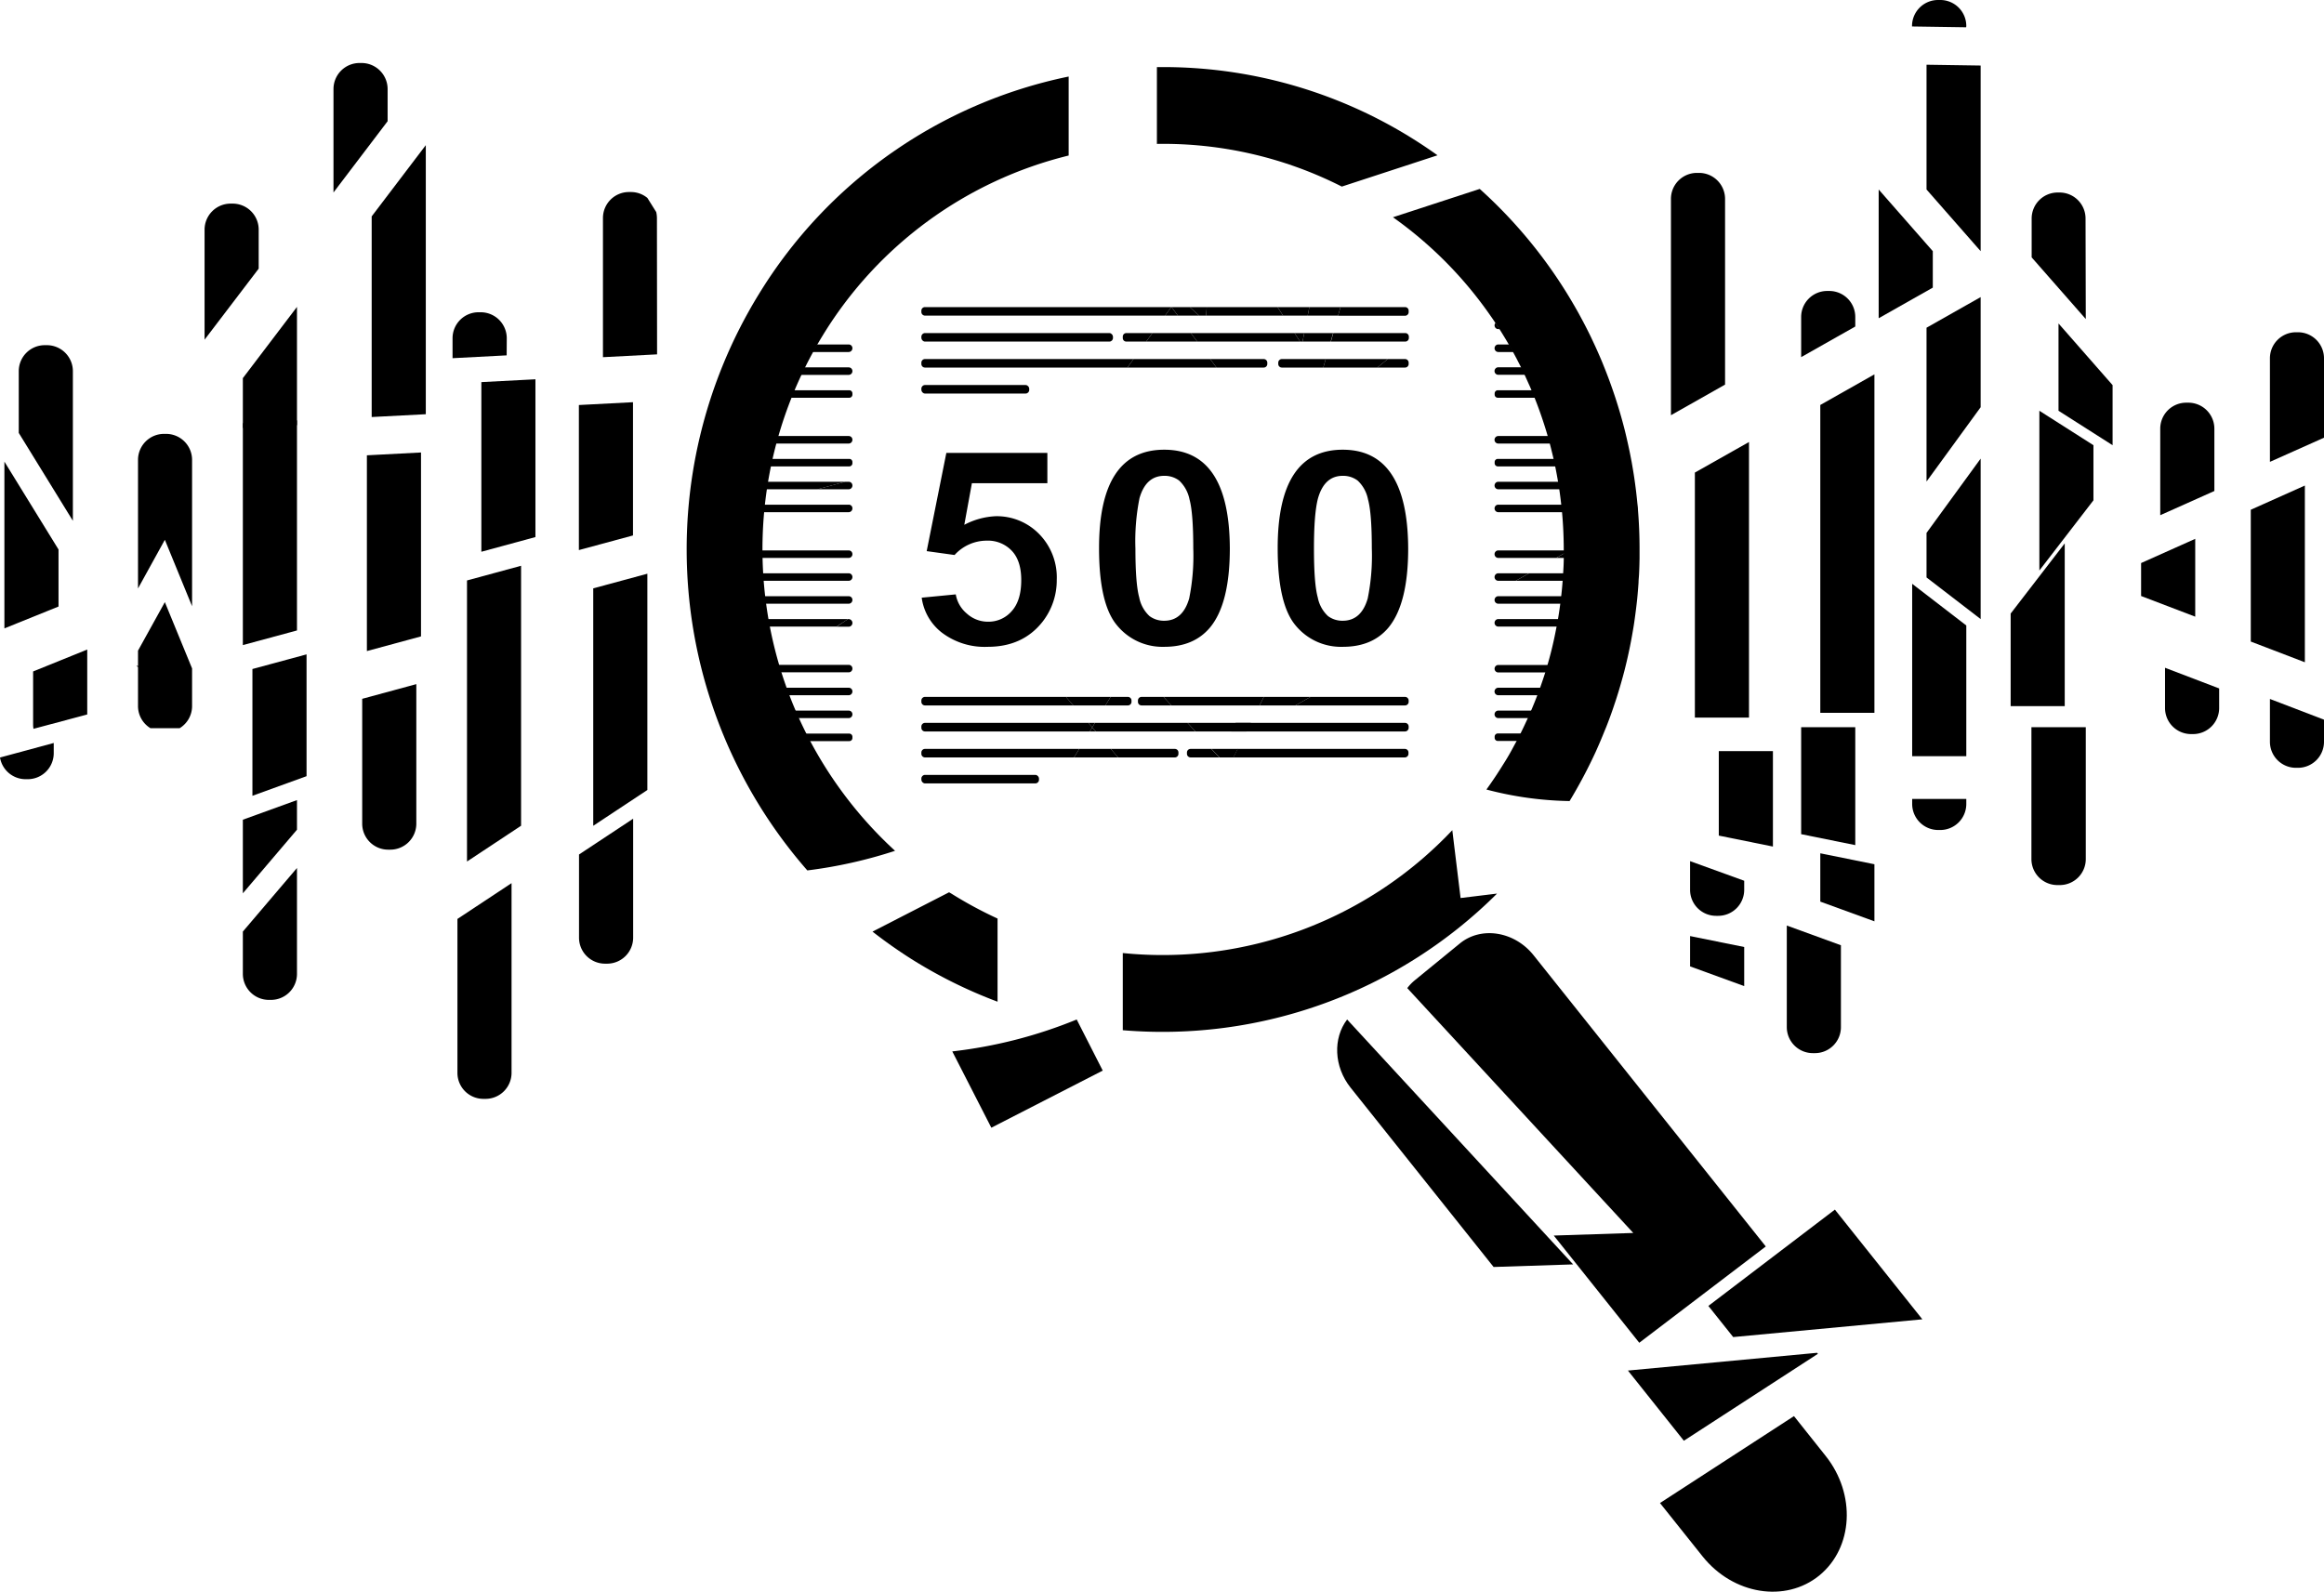 <svg xmlns="http://www.w3.org/2000/svg" viewBox="0 0 485.65 332.68"><g id="Layer_2" data-name="Layer 2"><g id="Layer_1-2" data-name="Layer 1"><path d="M206.41,135.2a14.82,14.82,0,0,1-9.54-2.93,11.12,11.12,0,0,1-4.26-7.34l7.12-.69a6.64,6.64,0,0,0,2.3,4,6.52,6.52,0,0,0,4.45,1.71,6.37,6.37,0,0,0,4.93-2.2q2-2.2,2-6.5,0-4.07-2-6.15a6.84,6.84,0,0,0-5.18-2.09,9.05,9.05,0,0,0-6.75,3l-5.83-.81,4.11-20.53h21.11V101H203.1l-1.59,8.7a15.53,15.53,0,0,1,6.56-1.8,12.36,12.36,0,0,1,9.05,3.69,12.92,12.92,0,0,1,3.71,9.59,14.05,14.05,0,0,1-3,8.82Q213.71,135.2,206.41,135.2Z"/><path d="M243.29,135.2a12.28,12.28,0,0,1-9.85-4.47q-3.78-4.45-3.77-16.18Q229.67,94,243.29,94T257,114.61q0,11.6-4.17,16.59Q249.43,135.21,243.29,135.2Zm0-5.45q3.86,0,5.21-4.64a44.71,44.71,0,0,0,.86-10.5q0-7.36-.79-10.24a7.36,7.36,0,0,0-2.15-3.91,5,5,0,0,0-3.13-1q-3.81,0-5.16,4.64a45.55,45.55,0,0,0-.86,10.56q0,7.36.8,10.24a7.11,7.11,0,0,0,2.15,3.88A5,5,0,0,0,243.29,129.75Z"/><path d="M280.59,135.2a12.28,12.28,0,0,1-9.85-4.47Q267,126.28,267,114.55,267,94,280.59,94t13.68,20.65q0,11.6-4.17,16.59Q286.73,135.21,280.59,135.2Zm0-5.45q3.87,0,5.22-4.64a44.71,44.71,0,0,0,.86-10.5q0-7.36-.8-10.24a7.29,7.29,0,0,0-2.15-3.91,5,5,0,0,0-3.13-1c-2.54,0-4.25,1.55-5.15,4.64-.58,2.13-.86,5.65-.86,10.56s.26,8.32.8,10.24a7.11,7.11,0,0,0,2.14,3.88A5,5,0,0,0,280.59,129.75Z"/><path d="M374.89,296l-28,18.17,8.89,11.14c6.38,8,17.31,9.78,24.41,4h0c7.1-5.81,7.69-17,1.31-25Z"/><polygon points="340.19 286.48 351.88 301.15 379.89 282.98 379.72 282.77 340.19 286.48"/><path d="M320.53,199.74c-4-5.08-11-6.2-15.48-2.52l-9.41,7.69a9.59,9.59,0,0,0-1.56,1.63l47.23,51.18-16.62.54,17.87,22.41L369,260.54Z"/><polygon points="383.44 252.84 357 272.97 362.19 279.48 401.72 275.77 383.44 252.84"/><path d="M282.23,227.34l29.89,37.49,16.62-.54L281.51,213.1C278.54,217,278.72,222.93,282.23,227.34Z"/><path d="M15.23,77.58a5.44,5.44,0,0,0-5.44-5.43H9.35a5.43,5.43,0,0,0-5.43,5.43V90.49l11.31,18.37Z"/><polygon points="12.23 114.86 0.92 96.49 0.92 131.35 12.23 126.78 12.23 114.86"/><path d="M6.92,140.35v11.08a5.4,5.4,0,0,0,.08.91l11.23-3V135.77Z"/><path d="M5.35,162.87h.44a5.44,5.44,0,0,0,5.44-5.44V155.3L0,158.34A5.43,5.43,0,0,0,5.35,162.87Z"/><path d="M31.27,140h.31l3-.8h-6.1A5.36,5.36,0,0,0,31.27,140Z"/><path d="M40.14,126.72V96.13a5.44,5.44,0,0,0-5.43-5.44h-.44a5.44,5.44,0,0,0-5.43,5.44V123l5.61-10.17Z"/><path d="M40.14,147.61v-7.89l-5.69-13.86L28.84,136v11.58a5.41,5.41,0,0,0,2.6,4.63h6.1A5.41,5.41,0,0,0,40.14,147.61Z"/><path d="M34.54,139.24l-3,.8h.13A5.36,5.36,0,0,0,34.54,139.24Z"/><path d="M54.06,48a5.44,5.44,0,0,0-5.44-5.44h-.43A5.45,5.45,0,0,0,42.75,48V71L54.06,56.15Z"/><polygon points="62.06 87.87 50.75 88.46 50.75 134.84 62.06 131.78 62.06 87.87"/><polygon points="64.06 136.78 52.75 139.84 52.75 166.34 64.06 162.24 64.06 136.78"/><path d="M50.75,194.72v8.85A5.44,5.44,0,0,0,56.19,209h.43a5.43,5.43,0,0,0,5.44-5.43V181.43Z"/><polygon points="62.06 167.24 50.75 171.34 50.75 186.72 62.06 173.43 62.06 167.24"/><polygon points="62.06 64.15 50.75 79.04 50.75 89.46 62.06 88.87 62.06 64.15"/><polygon points="87.98 94.58 76.67 95.17 76.67 136.09 87.98 133.02 87.98 94.58"/><path d="M81.11,177.6h.43A5.44,5.44,0,0,0,87,172.16V143l-11.31,3.07v26.07A5.43,5.43,0,0,0,81.11,177.6Z"/><path d="M81,18.61a5.45,5.45,0,0,0-5.44-5.44h-.43a5.44,5.44,0,0,0-5.44,5.44V40.23L81,25.34Z"/><polygon points="88.98 30.34 77.67 45.23 77.67 87.17 88.98 86.58 88.98 30.34"/><polygon points="111.89 79.28 100.59 79.87 100.59 115.33 111.89 112.26 111.89 79.28"/><path d="M95.59,192.08v32.18a5.43,5.43,0,0,0,5.43,5.43h.44a5.44,5.44,0,0,0,5.44-5.43V184.6Z"/><polygon points="108.89 118.26 97.59 121.33 97.59 180.08 108.89 172.6 108.89 118.26"/><path d="M105.9,70.7a5.44,5.44,0,0,0-5.44-5.43H100a5.43,5.43,0,0,0-5.43,5.43v4.17l11.31-.59Z"/><path d="M133.29,41.38l1.84,2.94A5.4,5.4,0,0,0,133.29,41.38Z"/><path d="M121,178.61V196a5.43,5.43,0,0,0,5.44,5.43h.43a5.44,5.44,0,0,0,5.44-5.43V171.13Z"/><polygon points="132.28 84.07 120.97 84.66 120.97 114.98 132.28 111.92 132.28 84.07"/><polygon points="135.28 119.92 123.97 122.98 123.97 172.61 135.28 165.13 135.28 119.92"/><path d="M137.28,45.58a5.79,5.79,0,0,0-.15-1.26l-1.84-2.94a5.37,5.37,0,0,0-3.45-1.24h-.43A5.43,5.43,0,0,0,126,45.58V74.66l11.31-.59Z"/><polygon points="359.18 174.66 370.49 176.95 370.49 157 359.18 157 359.18 174.66"/><path d="M360.49,41.58a5.44,5.44,0,0,0-5.44-5.44h-.43a5.43,5.43,0,0,0-5.44,5.44V86.79l11.31-6.4Z"/><polygon points="354.18 98.78 354.18 150 365.49 150 365.49 92.39 354.18 98.78"/><path d="M353.18,180v6a5.43,5.43,0,0,0,5.44,5.43h.43a5.44,5.44,0,0,0,5.44-5.43v-1.9Z"/><polygon points="364.49 197.95 353.18 195.66 353.18 202 364.49 206.12 364.49 197.95"/><path d="M373.39,193.46V214.7a5.44,5.44,0,0,0,5.44,5.43h.44a5.43,5.43,0,0,0,5.43-5.43V197.58Z"/><polygon points="376.39 174.36 387.7 176.65 387.7 152 376.39 152 376.39 174.36"/><path d="M382.27,60.82h-.44a5.44,5.44,0,0,0-5.44,5.44v8.39l11.31-6.4v-2A5.43,5.43,0,0,0,382.27,60.82Z"/><polygon points="380.39 149 391.7 149 391.7 78.25 380.39 84.65 380.39 149"/><polygon points="391.7 180.65 380.39 178.36 380.39 188.46 391.7 192.58 391.7 180.65"/><path d="M410.9,5.44A5.43,5.43,0,0,0,405.47,0H405a5.44,5.44,0,0,0-5.44,5.44v.09l11.31.17Z"/><polygon points="392.59 39.61 392.59 66.52 403.9 60.12 403.9 52.5 392.59 39.61"/><polygon points="413.9 13.7 402.59 13.53 402.59 39.61 413.9 52.5 413.9 13.7"/><path d="M399.59,168.05a5.45,5.45,0,0,0,5.44,5.44h.44a5.44,5.44,0,0,0,5.43-5.44V167H399.59Z"/><polygon points="413.9 62.1 402.59 68.5 402.59 100.65 413.9 85.12 413.9 62.1"/><polygon points="399.59 122.03 399.59 158.06 410.9 158.06 410.9 130.74 399.59 122.03"/><polygon points="413.9 95.86 402.59 111.39 402.59 120.7 413.9 129.4 413.9 95.86"/><path d="M424.51,179.56A5.43,5.43,0,0,0,430,185h.43a5.43,5.43,0,0,0,5.44-5.43V152H424.51Z"/><polygon points="420.17 128.25 420.17 147.6 431.47 147.6 431.47 113.58 420.17 128.25"/><polygon points="441.47 80.5 430.17 67.61 430.17 85.86 441.47 93.06 441.47 80.5"/><polygon points="437.47 93.06 426.17 85.86 426.17 119.25 437.47 104.58 437.47 93.06"/><path d="M435.82,45.68a5.43,5.43,0,0,0-5.44-5.44H430a5.43,5.43,0,0,0-5.44,5.44V53.8l11.31,12.89Z"/><path d="M462.74,89.6a5.44,5.44,0,0,0-5.44-5.43h-.44a5.43,5.43,0,0,0-5.43,5.43v18.09l11.31-5.06Z"/><path d="M452.43,148a5.44,5.44,0,0,0,5.43,5.44h.44a5.45,5.45,0,0,0,5.44-5.44V143.9l-11.31-4.32Z"/><polygon points="447.43 117.69 447.43 124.58 458.74 128.9 458.74 112.63 447.43 117.69"/><path d="M480.22,69.45h-.44a5.44,5.44,0,0,0-5.43,5.44V96.54l11.3-5.05V74.89A5.44,5.44,0,0,0,480.22,69.45Z"/><path d="M474.35,155.05a5.44,5.44,0,0,0,5.43,5.44h.44a5.44,5.44,0,0,0,5.43-5.44v-4.62l-11.3-4.33Z"/><polygon points="470.35 134.1 481.65 138.43 481.65 101.49 470.35 106.55 470.35 134.1"/><polygon points="250.59 65.97 248.62 64.19 244.82 64.19 246.14 65.97 250.59 65.97"/><path d="M193.29,64.19a.75.75,0,0,0-.75.74v.29a.76.76,0,0,0,.75.75h50.18l1.29-1.78Z"/><polygon points="244.82 64.19 244.76 64.19 243.47 65.97 246.14 65.97 244.82 64.19"/><polygon points="273.27 65.97 279.62 65.97 280.13 64.19 273.62 64.19 273.27 65.97"/><polygon points="266.96 64.19 252.17 64.19 252.06 65.97 268.13 65.97 266.96 64.19"/><polygon points="268.13 65.97 273.27 65.97 273.62 64.19 266.96 64.19 268.13 65.97"/><polygon points="252.06 65.97 252.17 64.19 248.62 64.19 250.59 65.97 252.06 65.97"/><path d="M293.62,64.19H280.13L279.62,66h14a.76.76,0,0,0,.75-.75v-.29A.75.75,0,0,0,293.62,64.19Z"/><polygon points="271.68 71.4 270.52 69.62 248.86 69.62 250.18 71.4 271.68 71.4"/><path d="M235.37,69.62a.74.74,0,0,0-.74.75v.28a.74.74,0,0,0,.74.75h4.16l1.29-1.78Z"/><polygon points="248.86 69.62 240.82 69.62 239.53 71.4 250.18 71.4 248.86 69.62"/><polygon points="272.2 71.4 278.08 71.4 278.58 69.62 272.55 69.62 272.2 71.4"/><polygon points="271.68 71.4 272.2 71.4 272.55 69.62 270.52 69.62 271.68 71.4"/><path d="M293.62,69.62h-15l-.5,1.78h15.54a.75.75,0,0,0,.75-.75v-.28A.75.75,0,0,0,293.62,69.62Z"/><path d="M267.12,75.8v.29a.75.75,0,0,0,.75.74h8.66l.51-1.78h-9.17A.76.76,0,0,0,267.12,75.8Z"/><path d="M293.62,75.05H290l-2.18,1.78h5.8a.75.75,0,0,0,.75-.74V75.8A.76.76,0,0,0,293.62,75.05Z"/><polygon points="276.53 76.83 287.82 76.83 290 75.05 277.04 75.05 276.53 76.83"/><rect x="192.54" y="69.62" width="40.04" height="1.78" rx="0.75"/><path d="M193.29,75.05a.76.76,0,0,0-.75.75v.29a.75.75,0,0,0,.75.74h42.3l1.29-1.78Z"/><path d="M264.08,75.05H252.89l1.33,1.78h9.86a.75.75,0,0,0,.75-.74V75.8A.76.76,0,0,0,264.08,75.05Z"/><polygon points="236.88 75.05 235.59 76.83 254.22 76.83 252.89 75.05 236.88 75.05"/><rect x="192.54" y="80.48" width="22.54" height="1.78" rx="0.75"/><path d="M193.29,145.67a.76.76,0,0,0-.75.75v.29a.75.75,0,0,0,.75.74h31l-1.53-1.78Z"/><polygon points="224.28 147.45 231.01 147.45 232.09 145.67 222.75 145.67 224.28 147.45"/><path d="M235.71,145.67h-3.62L231,147.45h4.7a.75.75,0,0,0,.75-.74v-.29A.76.76,0,0,0,235.71,145.67Z"/><path d="M192.54,157.28v.29a.76.76,0,0,0,.75.75h31.16l1.08-1.78H193.29A.75.75,0,0,0,192.54,157.28Z"/><polygon points="225.53 156.54 224.45 158.32 233.65 158.32 232.12 156.54 225.53 156.54"/><path d="M245.52,156.54h-13.4l1.53,1.78h11.87a.75.75,0,0,0,.74-.75v-.29A.74.74,0,0,0,245.52,156.54Z"/><polygon points="263.21 147.45 270.71 147.45 273.86 145.67 264.1 145.67 263.21 147.45"/><polygon points="244.79 147.45 263.21 147.45 264.1 145.67 243.15 145.67 244.79 147.45"/><path d="M293.62,145.67H273.86l-3.15,1.78h22.91a.75.75,0,0,0,.75-.74v-.29A.76.76,0,0,0,293.62,145.67Z"/><path d="M238.55,145.67a.75.75,0,0,0-.75.75v.29a.74.74,0,0,0,.75.74h6.24l-1.65-1.78Z"/><polygon points="249.8 152.89 260.49 152.89 261.38 151.1 248.16 151.1 249.8 152.89"/><path d="M193.29,151.1a.76.76,0,0,0-.75.75v.29a.76.76,0,0,0,.75.75h34.44l.51-.85-.81-.94Z"/><polygon points="228.24 152.04 228.81 151.1 227.43 151.1 228.24 152.04"/><polygon points="227.73 152.89 228.97 152.89 228.24 152.04 227.73 152.89"/><polygon points="228.81 151.1 228.24 152.04 228.97 152.89 249.8 152.89 248.16 151.1 228.81 151.1"/><path d="M293.62,156.54h-35l-.9,1.78h35.86a.76.76,0,0,0,.75-.75v-.29A.75.75,0,0,0,293.62,156.54Z"/><path d="M293.61,151.1H258.2l-.9,1.79h36.31a.76.76,0,0,0,.76-.75v-.29A.76.76,0,0,0,293.61,151.1Z"/><polygon points="254.82 158.32 257.76 158.32 258.66 156.54 253.17 156.54 254.82 158.32"/><path d="M248.79,156.54a.75.75,0,0,0-.75.74v.29a.76.76,0,0,0,.75.75h6l-1.65-1.78Z"/><rect x="192.54" y="161.97" width="24.58" height="1.78" rx="0.75"/><path d="M340.07,98.51H341c-.11-.55-.21-1.1-.32-1.65h-.57a.78.78,0,0,0-.57.24.81.81,0,0,0-.24.58A.82.82,0,0,0,340.07,98.51Z"/><path d="M330.11,68.79c-.28-.53-.57-1.05-.87-1.57H313.1a.77.77,0,0,0-.55.23l0,0c.3.43.59.87.87,1.3Z"/><path d="M313.1,68.79h.29c-.28-.43-.57-.87-.87-1.3a.8.8,0,0,0-.2.52A.78.78,0,0,0,313.1,68.79Z"/><path d="M332.54,73.58c-.25-.53-.5-1-.76-1.58H315.41c.31.52.61,1,.91,1.58Z"/><path d="M312.55,72.23a.81.81,0,0,0-.23.56.79.79,0,0,0,.78.79h3.22c-.3-.53-.6-1.06-.91-1.58H313.1A.77.77,0,0,0,312.55,72.23Z"/><path d="M334.64,78.36c-.21-.53-.43-1-.66-1.57H318.05c.26.52.54,1,.8,1.57Z"/><path d="M312.55,77a.78.78,0,0,0,.55,1.34h5.75c-.26-.53-.54-1-.8-1.57H313.1A.77.77,0,0,0,312.55,77Z"/><path d="M331.51,81.57h-11.2c.23.52.45,1,.66,1.57h10.54a.65.65,0,0,0,.66-.66v-.25A.66.66,0,0,0,331.51,81.57Z"/><path d="M313,81.57a.67.67,0,0,0-.66.66v.25a.66.66,0,0,0,.66.66h8c-.21-.53-.43-1-.66-1.57Z"/><path d="M339.22,92.71c-.12-.53-.25-1-.38-1.57H323.78c.16.52.31,1,.45,1.57Z"/><path d="M312.55,91.37a.78.78,0,0,0,.55,1.34h11.13c-.14-.53-.29-1-.45-1.57H313.1A.73.73,0,0,0,312.55,91.37Z"/><path d="M336.07,95.92H325c.12.52.25,1,.36,1.57h10.67a.67.67,0,0,0,.66-.66v-.25A.66.66,0,0,0,336.07,95.92Z"/><path d="M313,95.92a.66.66,0,0,0-.66.66v.25a.67.67,0,0,0,.66.66H325.4c-.11-.53-.24-1-.36-1.57Z"/><path d="M341,102.27c-.07-.52-.14-1-.22-1.57H326c.09.53.2,1,.28,1.57Z"/><path d="M312.55,100.93a.81.81,0,0,0-.23.56.78.78,0,0,0,.78.78h13.19c-.08-.53-.19-1-.28-1.57H313.1A.77.77,0,0,0,312.55,100.93Z"/><path d="M341.48,107.06c0-.53-.09-1-.14-1.57H326.69c.06.52.12,1,.17,1.57Z"/><path d="M312.55,105.71a.81.81,0,0,0-.23.56.79.79,0,0,0,.78.79h13.76c-.05-.53-.11-1-.17-1.57H313.1A.76.76,0,0,0,312.55,105.71Z"/><path d="M328,115.05h-.72c0,.14,0,.28,0,.42Z"/><path d="M312.55,115.28a.79.79,0,0,0-.23.56.78.78,0,0,0,.78.78h12.1l2-1.15c0-.14,0-.28,0-.42H313.1A.77.77,0,0,0,312.55,115.28Z"/><path d="M341.8,115.05H328l-.73.42c0,.38,0,.76,0,1.15h14.58C341.8,116.1,341.8,115.57,341.8,115.05Z"/><path d="M325.2,116.62h2c0-.39,0-.77,0-1.15Z"/><path d="M313.1,119.83a.77.77,0,0,0-.55.23.81.81,0,0,0-.23.56.78.78,0,0,0,.78.78h3.65l2.77-1.57Z"/><path d="M341.68,119.83H327.11c0,.53-.08,1-.12,1.57h14.6Z"/><path d="M319.52,119.83l-2.77,1.57H327c0-.52.09-1,.12-1.57Z"/><path d="M341.32,124.62H326.69c-.06.52-.13,1-.2,1.57h14.66C341.21,125.66,341.27,125.14,341.32,124.62Z"/><path d="M313.1,124.62a.79.79,0,0,0-.78.78.78.78,0,0,0,.78.79h13.39c.07-.53.14-1,.2-1.57Z"/><path d="M340.71,129.4H326c-.09.52-.18,1-.28,1.57h14.73C340.55,130.45,340.64,129.92,340.71,129.4Z"/><path d="M313.1,129.4a.77.77,0,0,0-.55.23.79.79,0,0,0-.23.56.78.78,0,0,0,.78.78h12.63c.1-.52.19-1.05.28-1.57Z"/><path d="M338.76,139h-15c-.15.52-.3,1.05-.47,1.56h15Q338.57,139.75,338.76,139Z"/><path d="M313.1,139a.73.73,0,0,0-.55.23.78.78,0,0,0,.55,1.33h10.21c.17-.51.32-1,.47-1.56Z"/><path d="M335.75,148.53H320.31c-.23.53-.47,1.05-.71,1.57h15.55C335.36,149.58,335.56,149.06,335.75,148.53Z"/><path d="M313.1,148.53a.77.77,0,0,0-.55.23.79.79,0,0,0-.23.56.78.78,0,0,0,.78.78h6.5c.24-.52.48-1,.71-1.57Z"/><path d="M337.39,143.75H322.23c-.19.53-.41,1-.61,1.57h15.26C337.06,144.8,337.23,144.27,337.39,143.75Z"/><path d="M313.1,143.75a.77.77,0,0,0-.55.23.78.78,0,0,0,.55,1.34h8.52c.2-.53.42-1,.61-1.57Z"/><path d="M333.3,153.31H318.05c-.27.53-.53,1.06-.81,1.57H333.3a.65.65,0,0,0,.66-.65V154A.66.66,0,0,0,333.3,153.31Z"/><path d="M313,153.31a.67.67,0,0,0-.66.66v.26a.66.66,0,0,0,.66.65h4.26c.28-.51.54-1,.81-1.57Z"/><path d="M158.67,72c-.25.53-.51,1-.75,1.58H169.8c.29-.53.59-1.06.9-1.58Z"/><path d="M178.13,72.79a.8.8,0,0,0-.22-.56.81.81,0,0,0-.56-.23H170.7c-.31.52-.61,1-.9,1.58h7.55A.79.79,0,0,0,178.13,72.79Z"/><path d="M156.47,76.79c-.22.52-.44,1-.65,1.57h11.44c.26-.53.54-1,.81-1.57Z"/><path d="M178.13,77.57a.78.78,0,0,0-.22-.55.81.81,0,0,0-.56-.23h-9.28c-.27.52-.55,1-.81,1.57h10.09A.78.78,0,0,0,178.13,77.57Z"/><path d="M158.94,81.57a.67.67,0,0,0-.66.66v.25a.66.66,0,0,0,.66.66h6.2c.21-.53.43-1,.66-1.57Z"/><path d="M178.13,82.48v-.25a.66.66,0,0,0-.66-.66H165.8c-.23.52-.45,1-.66,1.57h12.33A.65.65,0,0,0,178.13,82.48Z"/><path d="M151.62,91.14c-.14.52-.26,1-.39,1.57h10.65c.15-.53.29-1,.45-1.57Z"/><path d="M178.13,91.92a.78.78,0,0,0-.22-.55.77.77,0,0,0-.56-.23h-15c-.16.52-.3,1-.45,1.57h15.47A.78.78,0,0,0,178.13,91.92Z"/><path d="M154.38,95.92a.65.65,0,0,0-.65.66v.25a.66.66,0,0,0,.65.66h6.33c.11-.53.24-1,.36-1.57Z"/><path d="M178.13,96.83v-.25a.65.65,0,0,0-.66-.66h-16.4c-.12.52-.25,1-.36,1.57h16.76A.66.66,0,0,0,178.13,96.83Z"/><path d="M149.7,100.7c-.08.52-.15,1-.22,1.57h10.35c.08-.53.18-1,.27-1.57Z"/><path d="M176.61,100.7H160.1c-.09.53-.19,1-.27,1.57h11Z"/><path d="M177.35,100.7h-.74l-5.79,1.57h6.53a.78.78,0,0,0,.78-.78.8.8,0,0,0-.22-.56A.81.81,0,0,0,177.35,100.7Z"/><path d="M149.11,105.49c-.05.52-.1,1-.14,1.57h4.22l5.79-1.57Z"/><path d="M159,105.49l-5.79,1.57h6.06c.05-.53.11-1,.17-1.57Z"/><path d="M178.13,106.27a.75.75,0,0,0-.78-.78H159.42c-.06.52-.12,1-.17,1.57h18.1A.79.79,0,0,0,178.13,106.27Z"/><path d="M148.65,115.05c0,.52,0,1,0,1.57H158.9c0-.52,0-1,0-1.57Z"/><path d="M178.13,115.84a.79.79,0,0,0-.22-.56.81.81,0,0,0-.56-.23H158.86c0,.53,0,1,0,1.57h18.45A.78.78,0,0,0,178.13,115.84Z"/><path d="M148.77,119.83l.09,1.57h10.27c0-.52-.09-1-.12-1.57Z"/><path d="M178.13,120.62a.8.8,0,0,0-.22-.56.81.81,0,0,0-.56-.23H159c0,.53.08,1,.12,1.57h18.22A.78.78,0,0,0,178.13,120.62Z"/><path d="M149.13,124.62c.06.52.11,1,.18,1.57h10.31c-.07-.53-.14-1-.2-1.57Z"/><path d="M178.13,125.4a.76.76,0,0,0-.22-.55.81.81,0,0,0-.56-.23H159.42c.06.52.13,1,.2,1.57h17.73A.78.78,0,0,0,178.13,125.4Z"/><path d="M177.35,129.4h-.15L174.83,131h2.52a.79.79,0,0,0,.56-1.34A.81.81,0,0,0,177.35,129.4Z"/><path d="M149.74,129.4c.08.52.16,1,.25,1.57h10.4c-.1-.52-.19-1.05-.29-1.57Z"/><path d="M177.2,129.4H160.1c.1.52.19,1,.29,1.57h14.44Z"/><path d="M160.37,140.53h2.43c-.14-.44-.27-.89-.41-1.33Z"/><path d="M178.13,139.75a.76.76,0,0,0-.22-.55.77.77,0,0,0-.56-.23H162.74l-.35.23c.14.44.27.89.41,1.33h14.55A.77.77,0,0,0,178.13,139.75Z"/><path d="M151.69,139l.42,1.56h8.26l2-1.33-.06-.23Z"/><path d="M162.33,139l.06.23.35-.23Z"/><path d="M154.7,148.53c.2.53.4,1.05.61,1.57h11.2c-.24-.52-.48-1-.71-1.57Z"/><path d="M178.13,149.32a.79.79,0,0,0-.22-.56.81.81,0,0,0-.56-.23H165.8c.23.53.47,1.05.71,1.57h10.84A.78.78,0,0,0,178.13,149.32Z"/><path d="M155.51,143.75l-2,1.33c0,.08,0,.16.08.24h10.92c-.2-.53-.41-1-.6-1.57Z"/><path d="M178.13,144.53a.78.78,0,0,0-.22-.55.81.81,0,0,0-.56-.23H163.89c.19.53.4,1,.6,1.57h12.86A.78.78,0,0,0,178.13,144.53Z"/><path d="M153.06,143.75l.43,1.33,2-1.33Z"/><path d="M157.15,153.31a.67.67,0,0,0-.66.66v.26a.66.66,0,0,0,.66.65h11.72c-.28-.51-.54-1-.8-1.57Z"/><path d="M178.13,154.23V154a.66.66,0,0,0-.66-.66h-9.4c.26.53.52,1.06.8,1.57h8.6A.65.65,0,0,0,178.13,154.23Z"/><path d="M280.4,39l20-6.54c-1.51-1.08-3.05-2.12-4.64-3.13a98.26,98.26,0,0,0-54-15.3V30.08A82.34,82.34,0,0,1,280.4,39Z"/><path d="M207.16,235.72l23.28-11.94L225,213.1a97.5,97.5,0,0,1-26,6.67Z"/><path d="M305.22,187.71l-1.73-14.18a83.24,83.24,0,0,1-68.86,25.68v16.13a99,99,0,0,0,78.21-28.56Z"/><path d="M342.29,106.61c0-.55-.1-1.1-.15-1.65-.11-1.14-.24-2.27-.39-3.4-.07-.55-.15-1.1-.23-1.66-.17-1.13-.36-2.26-.56-3.39-.11-.55-.21-1.1-.32-1.65-.23-1.14-.48-2.27-.74-3.4-.13-.55-.26-1.11-.4-1.66a103.32,103.32,0,0,0-4.44-13.49c-.22-.56-.45-1.11-.69-1.66-.49-1.14-1-2.27-1.53-3.39-.26-.56-.52-1.11-.8-1.66-.56-1.14-1.15-2.27-1.76-3.39-.3-.56-.6-1.11-.92-1.66a99.91,99.91,0,0,0-20.14-25.06l-18.13,5.92A83.7,83.7,0,0,1,311.47,66c.38.53.74,1.07,1.1,1.61.72,1.08,1.41,2.18,2.08,3.3.32.53.63,1.07.93,1.61.62,1.08,1.22,2.18,1.78,3.3.28.53.55,1.06.81,1.61.53,1.09,1,2.19,1.51,3.3.23.53.46,1.07.68,1.61,1.1,2.68,2.06,5.42,2.89,8.2.16.54.31,1.08.46,1.62.3,1.09.57,2.19.83,3.29.13.54.25,1.08.36,1.61q.35,1.65.63,3.3c.1.54.18,1.08.27,1.61.16,1.1.31,2.2.43,3.3.06.54.12,1.08.17,1.61.26,2.73.38,5.46.38,8.21,0,.54,0,1.07,0,1.61,0,1.1-.07,2.2-.14,3.3,0,.54-.06,1.07-.11,1.61-.08,1.1-.19,2.2-.32,3.3-.06.54-.13,1.07-.2,1.61q-.22,1.65-.51,3.3c-.1.54-.2,1.08-.31,1.61a79.36,79.36,0,0,1-2,8.21c-.16.54-.32,1.07-.5,1.61q-.54,1.65-1.14,3.3c-.2.54-.41,1.07-.62,1.61-.43,1.1-.89,2.2-1.37,3.3-.24.54-.49,1.07-.74,1.61q-.76,1.66-1.62,3.3c-.28.54-.57,1.07-.87,1.61q-1,1.92-2.21,3.81-1.67,2.7-3.5,5.24A72.16,72.16,0,0,0,328,167.44a104.22,104.22,0,0,0,5.47-10.32l.63-1.43c.53-1.2,1-2.4,1.51-3.62.22-.55.43-1.1.64-1.66.42-1.12.82-2.26,1.19-3.39.19-.55.37-1.11.54-1.66.36-1.13.69-2.26,1-3.39.16-.55.3-1.1.45-1.66.72-2.8,1.32-5.62,1.79-8.44.1-.55.19-1.11.27-1.66q.25-1.69.45-3.39c.07-.56.13-1.11.19-1.66.11-1.13.2-2.26.28-3.39,0-.56.07-1.11.1-1.66.06-1.13.09-2.27.11-3.4,0-.55,0-1.1,0-1.65C342.63,112.23,342.52,109.42,342.29,106.61Z"/><path d="M198.33,186.51l-16,8.22q3.84,3,8,5.65a99.23,99.23,0,0,0,18.13,9V192a85.25,85.25,0,0,1-9.74-5.27Z"/><path d="M158.6,61.45a101.89,101.89,0,0,0,10.11,120.49,97.45,97.45,0,0,0,18.33-4.1A85.57,85.57,0,0,1,172,70a83.47,83.47,0,0,1,51.32-37.49V16A99.3,99.3,0,0,0,158.6,61.45Z"/></g></g></svg>